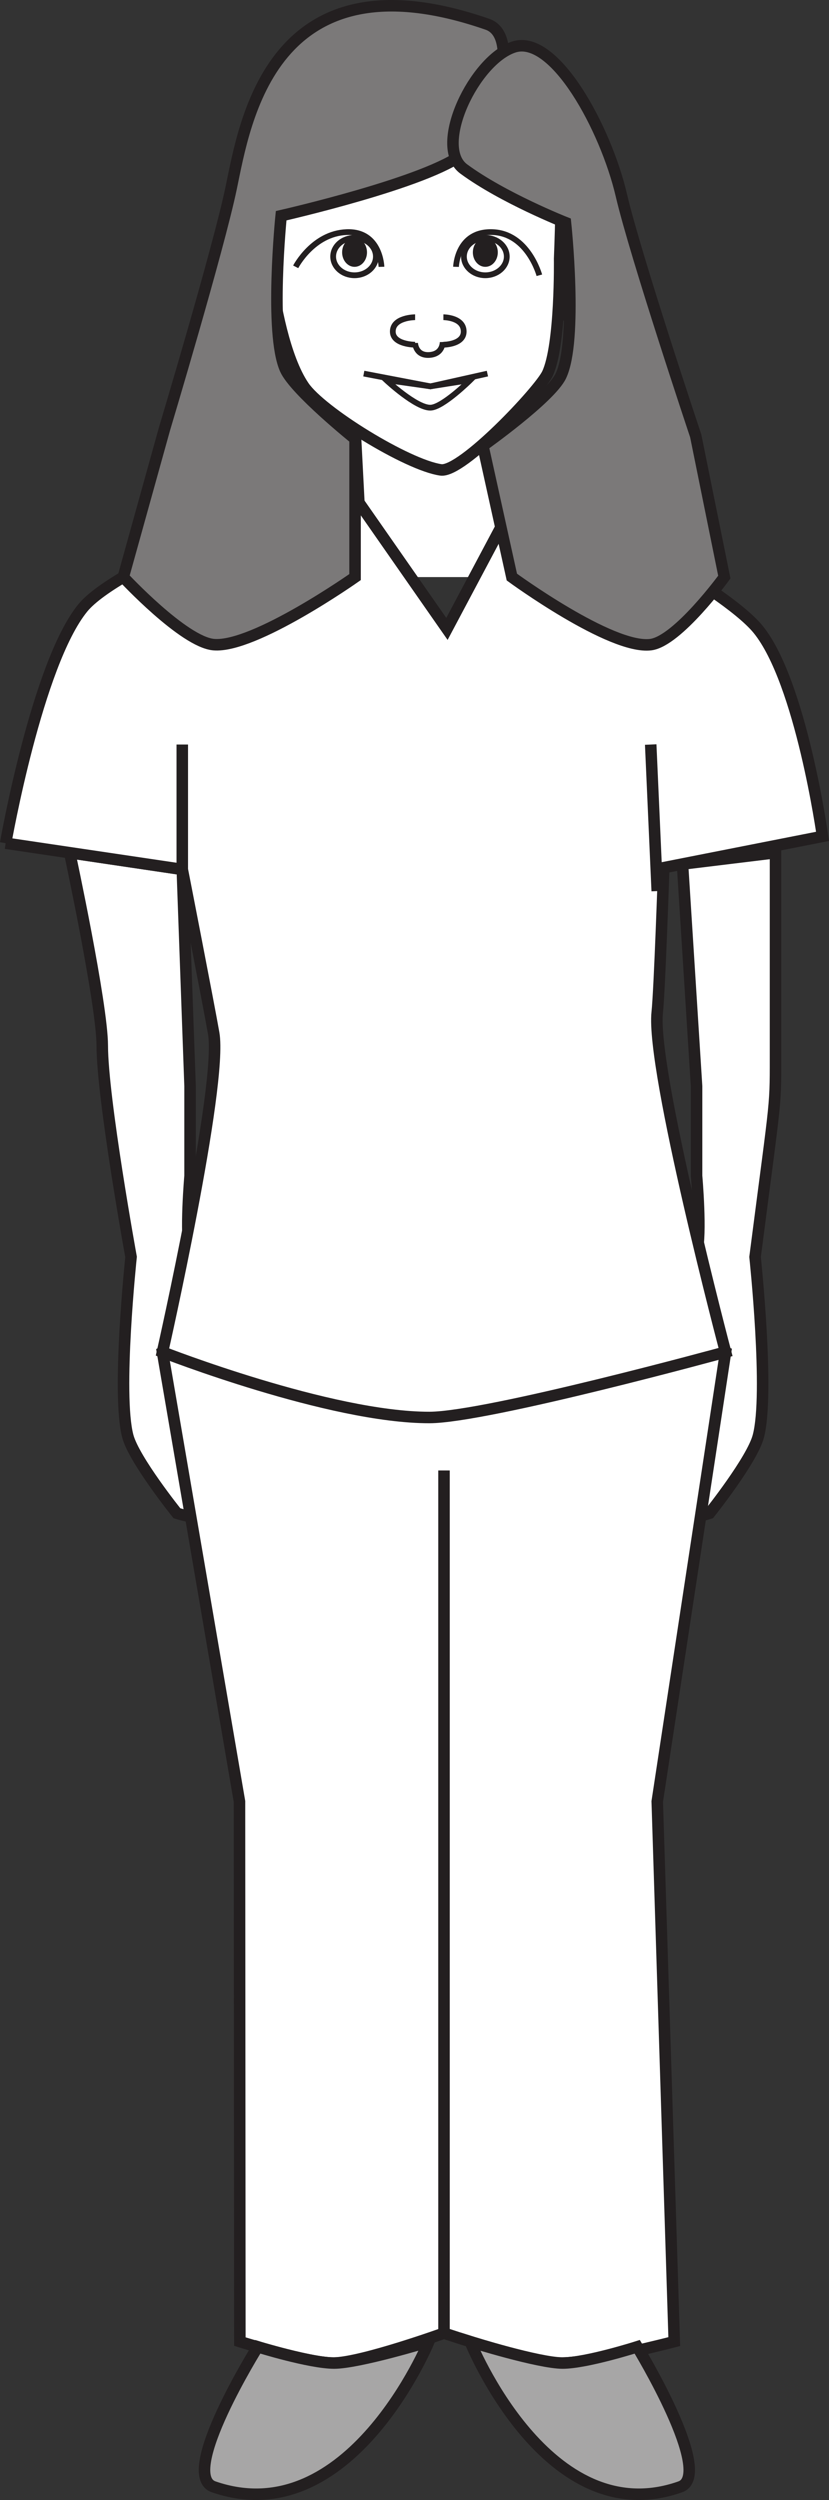 <?xml version="1.0" encoding="UTF-8"?>
<svg xmlns="http://www.w3.org/2000/svg" xmlns:xlink="http://www.w3.org/1999/xlink" width="84.865pt" height="255.851pt" viewBox="0 0 84.865 255.851" version="1.1">
<rect x="0" y="0" width="84.865" height="255.851" fill="#333333" stroke="none"/>
<defs>
<clipPath id="clip1">
  <path d="M 62 80 L 84.863 80 L 84.863 163 L 62 163 Z M 62 80 "/>
</clipPath>
<clipPath id="clip2">
  <path d="M 0 47 L 84.863 47 L 84.863 146 L 0 146 Z M 0 47 "/>
</clipPath>
<clipPath id="clip3">
  <path d="M 0 41 L 84.863 41 L 84.863 152 L 0 152 Z M 0 41 "/>
</clipPath>
<clipPath id="clip4">
  <path d="M 20 239 L 44 239 L 44 255.852 L 20 255.852 Z M 20 239 "/>
</clipPath>
<clipPath id="clip5">
  <path d="M 14 232 L 51 232 L 51 255.852 L 14 255.852 Z M 14 232 "/>
</clipPath>
<clipPath id="clip6">
  <path d="M 48 239 L 71 239 L 71 255.852 L 48 255.852 Z M 48 239 "/>
</clipPath>
<clipPath id="clip7">
  <path d="M 41 232 L 78 232 L 78 255.852 L 41 255.852 Z M 41 232 "/>
</clipPath>
</defs>
<g id="surface1">
<path style=" stroke:none;fill-rule:nonzero;fill:rgb(100%,100%,100%);fill-opacity:1;" d="M 52.398 59.059 L 36.348 59.059 L 36.348 44.914 L 52.398 44.914 Z M 52.398 59.059 "/>
<path style=" stroke:none;fill-rule:nonzero;fill:rgb(100%,100%,100%);fill-opacity:1;" d="M 68.977 154.867 C 68.449 153.508 71.008 151.078 71.309 149.617 C 71.633 148.027 71.309 143.051 71.309 143.051 L 68.977 146.992 L 68.977 131.703 C 68.977 131.703 71 129.285 71.309 128.199 C 71.84 126.355 71.309 120.336 71.309 120.336 L 71.309 111.156 L 69.867 88.426 L 79.391 87.266 C 79.391 87.266 79.391 102.801 79.391 107.039 C 79.379 113.781 79.559 111.121 77.297 128.637 C 77.297 128.637 78.789 142.66 77.629 146.992 C 76.996 149.41 72.641 154.867 72.641 154.867 C 72.641 154.867 69.402 155.93 68.977 154.867 "/>
<g clip-path="url(#clip1)" clip-rule="nonzero">
<path style="fill:none;stroke-width:1.178;stroke-linecap:butt;stroke-linejoin:miter;stroke:rgb(13.73%,12.16%,12.549%);stroke-opacity:1;stroke-miterlimit:4;" d="M 0 -0.001 C -0.527 1.358 2.031 3.788 2.332 5.249 C 2.656 6.839 2.332 11.815 2.332 11.815 L 0 7.874 L 0 23.163 C 0 23.163 2.024 25.581 2.332 26.667 C 2.863 28.511 2.332 34.53 2.332 34.53 L 2.332 43.71 L 0.891 66.44 L 10.414 67.6 C 10.414 67.6 10.414 52.065 10.414 47.827 C 10.403 41.085 10.582 43.745 8.32 26.229 C 8.32 26.229 9.813 12.206 8.653 7.874 C 8.02 5.456 3.664 -0.001 3.664 -0.001 C 3.664 -0.001 0.426 -1.064 0 -0.001 Z M 0 -0.001 " transform="matrix(1,0,0,-1,68.976,154.866)"/>
</g>
<path style=" stroke:none;fill-rule:nonzero;fill:rgb(100%,100%,100%);fill-opacity:1;" d="M 27.656 27.676 C 27.188 24.215 26.824 17.113 27.656 13.699 C 28.598 9.848 35.879 3.699 43.035 3.812 C 50.199 3.926 56.656 8.605 57.289 14.137 C 57.676 17.523 57.289 26.484 57.289 26.484 C 57.289 26.484 57.418 35.309 56.047 38.234 C 55.246 39.957 47.285 48.406 45.129 48.09 C 41.711 47.609 32.879 42.164 31.094 39.539 C 29.109 36.629 28.117 31.047 27.656 27.676 "/>
<path style="fill:none;stroke-width:1.178;stroke-linecap:butt;stroke-linejoin:miter;stroke:rgb(13.73%,12.16%,12.549%);stroke-opacity:1;stroke-miterlimit:4;" d="M 0.001 0.002 C -0.468 3.463 -0.831 10.564 0.001 13.978 C 0.942 17.83 8.223 23.978 15.38 23.865 C 22.544 23.752 29.001 19.072 29.633 13.541 C 30.02 10.154 29.633 1.193 29.633 1.193 C 29.633 1.193 29.762 -7.631 28.391 -10.557 C 27.59 -12.28 19.63 -20.729 17.473 -20.412 C 14.055 -19.932 5.223 -14.487 3.438 -11.862 C 1.454 -8.951 0.462 -3.369 0.001 0.002 Z M 0.001 0.002 " transform="matrix(1,0,0,-1,27.656,27.677)"/>
<path style=" stroke:none;fill-rule:nonzero;fill:rgb(100%,100%,100%);fill-opacity:1;" d="M 21.801 154.867 C 22.34 153.508 19.762 151.078 19.457 149.617 C 19.125 148.027 19.457 143.051 19.457 143.051 L 21.801 146.992 L 21.801 131.703 C 21.801 131.703 19.77 129.285 19.457 128.199 C 18.93 126.355 19.457 120.336 19.457 120.336 L 19.457 111.156 L 18.66 88.977 L 7.133 87.266 C 7.133 87.266 10.461 102.77 10.469 107.004 C 10.473 112.449 13.418 128.637 13.418 128.637 C 13.418 128.637 11.93 142.66 13.086 146.992 C 13.734 149.41 18.113 154.867 18.113 154.867 C 18.113 154.867 21.379 155.93 21.801 154.867 "/>
<path style="fill:none;stroke-width:1.178;stroke-linecap:butt;stroke-linejoin:miter;stroke:rgb(13.73%,12.16%,12.549%);stroke-opacity:1;stroke-miterlimit:4;" d="M -0.001 -0.001 C 0.538 1.358 -2.04 3.788 -2.345 5.249 C -2.677 6.839 -2.345 11.815 -2.345 11.815 L -0.001 7.874 L -0.001 23.163 C -0.001 23.163 -2.033 25.581 -2.345 26.667 C -2.872 28.511 -2.345 34.53 -2.345 34.53 L -2.345 43.71 L -3.142 65.889 L -14.669 67.6 C -14.669 67.6 -11.341 52.096 -11.333 47.862 C -11.329 42.417 -8.384 26.229 -8.384 26.229 C -8.384 26.229 -9.872 12.206 -8.716 7.874 C -8.068 5.456 -3.689 -0.001 -3.689 -0.001 C -3.689 -0.001 -0.423 -1.064 -0.001 -0.001 Z M -0.001 -0.001 " transform="matrix(1,0,0,-1,21.802,154.866)"/>
<path style="fill-rule:nonzero;fill:rgb(100%,100%,100%);fill-opacity:1;stroke-width:1.178;stroke-linecap:butt;stroke-linejoin:miter;stroke:rgb(13.73%,12.16%,12.549%);stroke-opacity:1;stroke-miterlimit:4;" d="M -0.002 -0.001 L 0.326 -8.884 " transform="matrix(1,0,0,-1,52.295,42.55)"/>
<path style=" stroke:none;fill-rule:nonzero;fill:rgb(100%,100%,100%);fill-opacity:1;" d="M 24.555 239.641 L 24.516 184.363 L 16.633 138.367 C 16.633 138.367 33.613 128.207 42.992 128.207 C 53.703 128.207 74.277 138.367 74.277 138.367 L 67.281 184.363 L 69.023 239.641 C 69.023 239.641 60.258 241.934 57.238 241.836 C 54.152 241.723 45.453 238.773 45.453 238.773 C 45.453 238.773 37.16 241.766 34.199 241.836 C 31.699 241.883 24.555 239.641 24.555 239.641 "/>
<path style="fill:none;stroke-width:1.178;stroke-linecap:butt;stroke-linejoin:miter;stroke:rgb(13.73%,12.16%,12.549%);stroke-opacity:1;stroke-miterlimit:4;" d="M 0.001 0.001 L -0.038 55.278 L -7.921 101.274 C -7.921 101.274 9.06 111.434 18.439 111.434 C 29.15 111.434 49.724 101.274 49.724 101.274 L 42.728 55.278 L 44.47 0.001 C 44.47 0.001 35.704 -2.292 32.685 -2.195 C 29.599 -2.081 20.9 0.868 20.9 0.868 C 20.9 0.868 12.607 -2.124 9.646 -2.195 C 7.146 -2.242 0.001 0.001 0.001 0.001 Z M 0.001 0.001 " transform="matrix(1,0,0,-1,24.554,239.641)"/>
<g clip-path="url(#clip2)" clip-rule="nonzero">
<path style=" stroke:none;fill-rule:nonzero;fill:rgb(100%,100%,100%);fill-opacity:1;" d="M 0.578 86.293 L 18.66 88.977 C 18.66 88.977 21.34 102.688 21.875 105.738 C 22.809 111.035 16.633 138.367 16.633 138.367 C 16.633 138.367 33.789 145.086 43.969 145.066 C 49.898 145.051 74.273 138.367 74.273 138.367 C 74.273 138.367 66.648 109.488 67.281 103.602 C 67.527 101.316 67.949 88.797 67.949 88.797 L 84.203 85.594 C 84.203 85.594 81.996 69.773 77.594 64.391 C 73.996 59.992 57.238 51.281 57.238 51.281 L 54.559 47.789 L 45.754 64.363 L 34.199 47.789 L 29.375 51.281 C 29.375 51.281 11.926 58 8.48 62.207 C 3.801 67.938 0.578 86.293 0.578 86.293 "/>
</g>
<g clip-path="url(#clip3)" clip-rule="nonzero">
<path style="fill:none;stroke-width:1.178;stroke-linecap:butt;stroke-linejoin:miter;stroke:rgb(13.73%,12.16%,12.549%);stroke-opacity:1;stroke-miterlimit:4;" d="M -0.002 0.002 L 18.08 -2.682 C 18.08 -2.682 20.76 -16.393 21.295 -19.444 C 22.229 -24.74 16.053 -52.072 16.053 -52.072 C 16.053 -52.072 33.209 -58.791 43.389 -58.772 C 49.319 -58.756 73.694 -52.072 73.694 -52.072 C 73.694 -52.072 66.069 -23.194 66.701 -17.307 C 66.947 -15.022 67.369 -2.502 67.369 -2.502 L 83.623 0.701 C 83.623 0.701 81.416 16.521 77.014 21.904 C 73.416 26.303 56.658 35.013 56.658 35.013 L 53.979 38.506 L 45.174 21.931 L 33.619 38.506 L 28.795 35.013 C 28.795 35.013 11.346 28.295 7.901 24.088 C 3.221 18.357 -0.002 0.002 -0.002 0.002 " transform="matrix(1,0,0,-1,0.58,86.295)"/>
</g>
<path style="fill-rule:nonzero;fill:rgb(100%,100%,100%);fill-opacity:1;stroke-width:1.178;stroke-linecap:butt;stroke-linejoin:miter;stroke:rgb(13.73%,12.16%,12.549%);stroke-opacity:1;stroke-miterlimit:4;" d="M -0 -0.001 L 0.39 -7.544 " transform="matrix(1,0,0,-1,36.348,43.889)"/>
<path style="fill:none;stroke-width:1.178;stroke-linecap:butt;stroke-linejoin:miter;stroke:rgb(13.73%,12.16%,12.549%);stroke-opacity:1;stroke-miterlimit:4;" d="M 0.001 0.001 L 0.001 88.286 " transform="matrix(1,0,0,-1,45.452,238.774)"/>
<g clip-path="url(#clip4)" clip-rule="nonzero">
<path style=" stroke:none;fill-rule:nonzero;fill:rgb(65.492%,64.864%,65.019%);fill-opacity:1;" d="M 21.875 254.504 C 18.223 253.238 26.387 240.172 26.387 240.172 C 26.387 240.172 31.699 241.828 34.199 241.836 C 36.715 241.836 43.898 239.641 43.898 239.641 C 43.898 239.641 35.809 259.316 21.875 254.504 "/>
</g>
<g clip-path="url(#clip5)" clip-rule="nonzero">
<path style="fill:none;stroke-width:1.178;stroke-linecap:butt;stroke-linejoin:miter;stroke:rgb(13.73%,12.16%,12.549%);stroke-opacity:1;stroke-miterlimit:4;" d="M -0.002 0.001 C -3.654 1.266 4.51 14.333 4.51 14.333 C 4.51 14.333 9.822 12.676 12.322 12.669 C 14.838 12.669 22.022 14.864 22.022 14.864 C 22.022 14.864 13.932 -4.812 -0.002 0.001 Z M -0.002 0.001 " transform="matrix(1,0,0,-1,21.877,254.505)"/>
</g>
<g clip-path="url(#clip6)" clip-rule="nonzero">
<path style=" stroke:none;fill-rule:nonzero;fill:rgb(65.492%,64.864%,65.019%);fill-opacity:1;" d="M 69.641 254.504 C 73.203 253.238 65.234 240.172 65.234 240.172 C 65.234 240.172 60.043 241.828 57.602 241.836 C 55.148 241.836 48.129 239.641 48.129 239.641 C 48.129 239.641 56.031 259.316 69.641 254.504 "/>
</g>
<g clip-path="url(#clip7)" clip-rule="nonzero">
<path style="fill:none;stroke-width:1.178;stroke-linecap:butt;stroke-linejoin:miter;stroke:rgb(13.73%,12.16%,12.549%);stroke-opacity:1;stroke-miterlimit:4;" d="M 0.001 0.001 C 3.564 1.266 -4.405 14.333 -4.405 14.333 C -4.405 14.333 -9.597 12.676 -12.038 12.669 C -14.491 12.669 -21.511 14.864 -21.511 14.864 C -21.511 14.864 -13.608 -4.812 0.001 0.001 Z M 0.001 0.001 " transform="matrix(1,0,0,-1,69.639,254.505)"/>
</g>
<path style="fill:none;stroke-width:1.178;stroke-linecap:butt;stroke-linejoin:miter;stroke:rgb(13.73%,12.16%,12.549%);stroke-opacity:1;stroke-miterlimit:4;" d="M 0 -0 L 0 12.781 " transform="matrix(1,0,0,-1,18.66,88.976)"/>
<path style="fill:none;stroke-width:1.178;stroke-linecap:butt;stroke-linejoin:miter;stroke:rgb(13.73%,12.16%,12.549%);stroke-opacity:1;stroke-miterlimit:4;" d="M 0 0.001 L -0.668 14.997 " transform="matrix(1,0,0,-1,67.281,91.193)"/>
<path style="fill-rule:nonzero;fill:rgb(65.492%,64.864%,65.019%);fill-opacity:1;stroke-width:1.178;stroke-linecap:butt;stroke-linejoin:miter;stroke:rgb(13.73%,12.16%,12.549%);stroke-opacity:1;stroke-miterlimit:4;" d="M -0.001 -0.002 C -0.001 -0.002 -1.11 2.588 -1.833 1.991 C -3.681 0.455 0.655 -7.107 0.655 -7.107 Z M -0.001 -0.002 " transform="matrix(1,0,0,-1,27.157,25.608)"/>
<path style="fill-rule:nonzero;fill:rgb(65.492%,64.864%,65.019%);fill-opacity:1;stroke-width:1.178;stroke-linecap:butt;stroke-linejoin:miter;stroke:rgb(13.73%,12.16%,12.549%);stroke-opacity:1;stroke-miterlimit:4;" d="M -0.002 -0.002 C -0.002 -0.002 1.205 2.588 1.99 1.991 C 3.998 0.455 -0.049 -7.107 -0.049 -7.107 Z M -0.002 -0.002 " transform="matrix(1,0,0,-1,57.943,25.608)"/>
<path style="fill:none;stroke-width:0.589;stroke-linecap:butt;stroke-linejoin:miter;stroke:rgb(13.73%,12.16%,12.549%);stroke-opacity:1;stroke-miterlimit:4;" d="M 0 -0 C 0 -0 -0.101 3.683 -3.558 3.554 C -7.008 3.429 -8.781 -0 -8.781 -0 " transform="matrix(1,0,0,-1,39.051,27.308)"/>
<path style="fill:none;stroke-width:0.589;stroke-linecap:butt;stroke-linejoin:miter;stroke:rgb(13.73%,12.16%,12.549%);stroke-opacity:1;stroke-miterlimit:4;" d="M 0.001 -0.002 C 0.001 -1.056 -0.98 -1.916 -2.187 -1.916 C -3.398 -1.916 -4.374 -1.056 -4.374 -0.002 C -4.374 1.057 -3.398 1.912 -2.187 1.912 C -0.98 1.912 0.001 1.057 0.001 -0.002 Z M 0.001 -0.002 " transform="matrix(1,0,0,-1,38.48,26.256)"/>
<path style=" stroke:none;fill-rule:nonzero;fill:rgb(13.73%,12.16%,12.549%);fill-opacity:1;" d="M 37.57 25.828 C 37.57 26.645 37 27.309 36.293 27.309 C 35.59 27.309 35.023 26.645 35.023 25.828 C 35.023 25 35.59 24.344 36.293 24.344 C 37 24.344 37.57 25 37.57 25.828 "/>
<path style="fill:none;stroke-width:0.589;stroke-linecap:butt;stroke-linejoin:miter;stroke:rgb(13.73%,12.16%,12.549%);stroke-opacity:1;stroke-miterlimit:4;" d="M -0.002 -0 C -0.002 -0 0.1 3.683 3.729 3.554 C 7.365 3.429 8.529 -0.864 8.529 -0.864 " transform="matrix(1,0,0,-1,46.685,27.308)"/>
<path style="fill:none;stroke-width:0.589;stroke-linecap:butt;stroke-linejoin:miter;stroke:rgb(13.73%,12.16%,12.549%);stroke-opacity:1;stroke-miterlimit:4;" d="M -0.001 -0.002 C -0.001 -1.056 0.984 -1.916 2.187 -1.916 C 3.398 -1.916 4.386 -1.056 4.386 -0.002 C 4.386 1.057 3.398 1.912 2.187 1.912 C 0.984 1.912 -0.001 1.057 -0.001 -0.002 Z M -0.001 -0.002 " transform="matrix(1,0,0,-1,47.493,26.256)"/>
<path style=" stroke:none;fill-rule:nonzero;fill:rgb(13.73%,12.16%,12.549%);fill-opacity:1;" d="M 48.406 25.828 C 48.406 26.645 48.977 27.309 49.68 27.309 C 50.391 27.309 50.961 26.645 50.961 25.828 C 50.961 25 50.391 24.344 49.68 24.344 C 48.977 24.344 48.406 25 48.406 25.828 "/>
<path style="fill:none;stroke-width:0.589;stroke-linecap:butt;stroke-linejoin:miter;stroke:rgb(13.73%,12.16%,12.549%);stroke-opacity:1;stroke-miterlimit:4;" d="M -0.002 0.001 L 6.822 -1.304 L 12.654 0.001 " transform="matrix(1,0,0,-1,37.244,38.235)"/>
<path style="fill:none;stroke-width:0.589;stroke-linecap:butt;stroke-linejoin:miter;stroke:rgb(13.73%,12.16%,12.549%);stroke-opacity:1;stroke-miterlimit:4;" d="M 0.002 0.002 C 1.248 0.021 4.084 2.83 4.084 2.83 L 0.002 2.185 L -4.53 2.83 C -4.53 2.83 -1.467 -0.037 0.002 0.002 Z M 0.002 0.002 " transform="matrix(1,0,0,-1,44.065,41.724)"/>
<path style="fill:none;stroke-width:0.589;stroke-linecap:butt;stroke-linejoin:miter;stroke:rgb(13.73%,12.16%,12.549%);stroke-opacity:1;stroke-miterlimit:4;" d="M 0 0.001 C 0 0.001 2.078 0.001 2.078 -1.464 C 2.078 -2.812 0 -2.812 0 -2.812 " transform="matrix(1,0,0,-1,45.391,32.466)"/>
<path style="fill:none;stroke-width:0.589;stroke-linecap:butt;stroke-linejoin:miter;stroke:rgb(13.73%,12.16%,12.549%);stroke-opacity:1;stroke-miterlimit:4;" d="M -0.002 0.001 C -0.002 0.001 -2.287 0.001 -2.287 -1.464 C -2.287 -2.812 -0.002 -2.812 -0.002 -2.812 " transform="matrix(1,0,0,-1,42.498,32.466)"/>
<path style="fill:none;stroke-width:0.589;stroke-linecap:butt;stroke-linejoin:miter;stroke:rgb(13.73%,12.16%,12.549%);stroke-opacity:1;stroke-miterlimit:4;" d="M -0.002 -0.001 C -0.002 -0.001 0.041 -1.274 -1.431 -1.333 C -2.783 -1.376 -2.826 -0.102 -2.826 -0.102 " transform="matrix(1,0,0,-1,45.318,34.999)"/>
<path style=" stroke:none;fill-rule:nonzero;fill:rgb(48.238%,47.296%,47.53%);fill-opacity:1;" d="M 47.469 15.684 C 50.312 13.336 53.586 3.766 49.902 2.484 C 27.812 -5.184 25.082 12.449 23.664 19.246 C 22.363 25.477 16.84 43.891 16.84 43.891 L 12.621 59.059 C 12.621 59.059 18.793 65.703 21.875 65.973 C 26.02 66.34 36.348 59.059 36.348 59.059 L 36.348 44.914 C 36.348 44.914 30.195 39.969 29.219 37.797 C 27.562 34.113 28.781 22.078 28.781 22.078 C 28.781 22.078 43.875 18.648 47.469 15.684 "/>
<path style="fill:none;stroke-width:1.178;stroke-linecap:butt;stroke-linejoin:miter;stroke:rgb(13.73%,12.16%,12.549%);stroke-opacity:1;stroke-miterlimit:4;" d="M -0.001 0.001 C 2.843 2.349 6.116 11.919 2.433 13.2 C -19.657 20.868 -22.388 3.236 -23.806 -3.561 C -25.106 -9.792 -30.63 -28.206 -30.63 -28.206 L -34.849 -43.374 C -34.849 -43.374 -28.677 -50.018 -25.595 -50.288 C -21.45 -50.655 -11.122 -43.374 -11.122 -43.374 L -11.122 -29.229 C -11.122 -29.229 -17.274 -24.284 -18.251 -22.112 C -19.907 -18.428 -18.688 -6.393 -18.688 -6.393 C -18.688 -6.393 -3.595 -2.964 -0.001 0.001 Z M -0.001 0.001 " transform="matrix(1,0,0,-1,47.47,15.685)"/>
<path style=" stroke:none;fill-rule:nonzero;fill:rgb(48.238%,47.296%,47.53%);fill-opacity:1;" d="M 47.469 17.289 C 44.301 14.941 48.59 6.094 52.621 4.805 C 56.77 3.48 62.012 13.152 63.602 19.953 C 65.055 26.184 71.219 44.598 71.219 44.598 L 74.148 59.059 C 74.148 59.059 69.371 65.617 66.613 65.973 C 62.551 66.492 52.398 59.059 52.398 59.059 L 49.434 45.621 C 49.434 45.621 56.293 40.758 57.398 38.5 C 59.176 34.863 57.887 22.781 57.887 22.781 C 57.887 22.781 51.484 20.25 47.469 17.289 "/>
<path style="fill:none;stroke-width:1.178;stroke-linecap:butt;stroke-linejoin:miter;stroke:rgb(13.73%,12.16%,12.549%);stroke-opacity:1;stroke-miterlimit:4;" d="M -0.001 -0 C -3.169 2.347 1.12 11.195 5.151 12.484 C 9.3 13.808 14.542 4.136 16.132 -2.664 C 17.585 -8.895 23.749 -27.309 23.749 -27.309 L 26.679 -41.77 C 26.679 -41.77 21.901 -48.328 19.144 -48.684 C 15.081 -49.203 4.929 -41.77 4.929 -41.77 L 1.964 -28.332 C 1.964 -28.332 8.823 -23.469 9.929 -21.211 C 11.706 -17.574 10.417 -5.492 10.417 -5.492 C 10.417 -5.492 4.015 -2.961 -0.001 -0 Z M -0.001 -0 " transform="matrix(1,0,0,-1,47.47,17.289)"/>
</g>
</svg>
